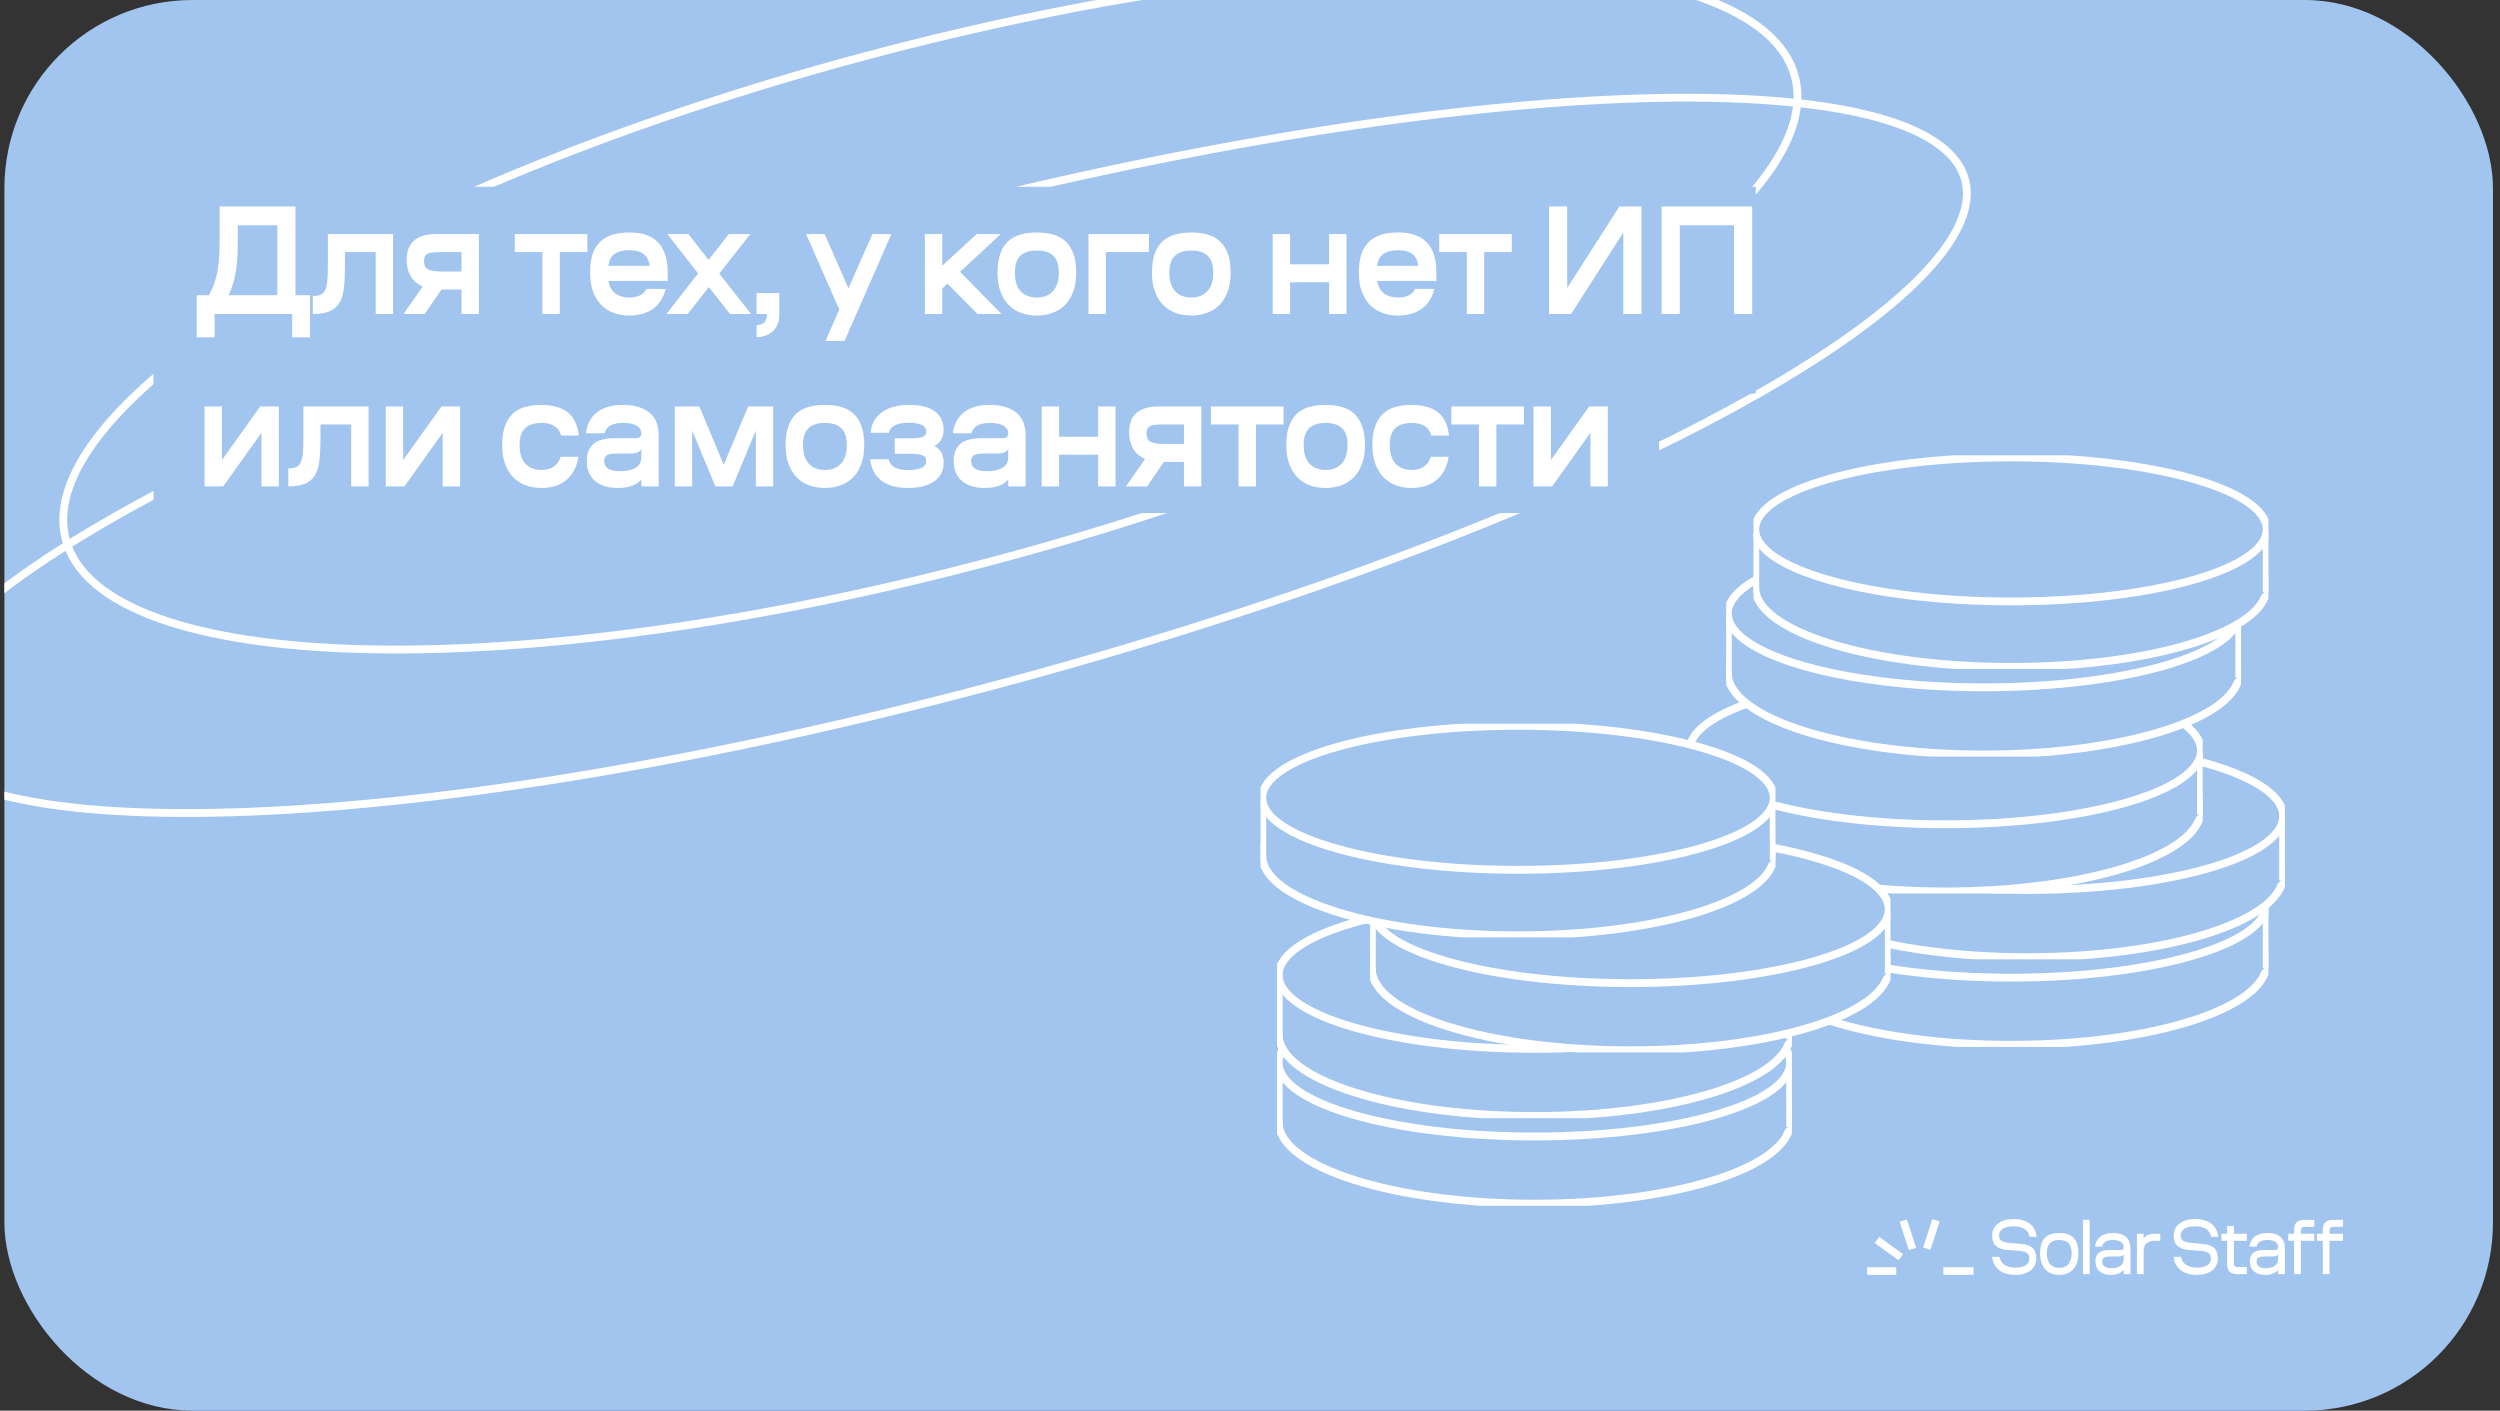 <svg width="319" height="180" viewBox="0 0 319 180" fill="none" xmlns="http://www.w3.org/2000/svg">
<rect x="0" y="0" width="319" height="180" fill="#333333" stroke="none"/>
<g clip-path="url(#clip0_3566_898)">
<rect x="0.562" width="317.54" height="180" rx="24" fill="#A1C5EE"/>
<path d="M127.312 71.399C96.749 79.588 68.122 83.356 46.553 82.837C35.764 82.578 26.771 81.247 20.192 78.879C13.595 76.505 9.543 73.135 8.402 68.878C7.261 64.621 9.086 59.676 13.612 54.322C18.126 48.982 25.248 43.332 34.462 37.714C52.882 26.48 79.558 15.429 110.12 7.24C140.683 -0.95 169.31 -4.717 190.88 -4.199C201.668 -3.939 210.661 -2.608 217.241 -0.24C223.837 2.134 227.89 5.504 229.03 9.761C230.171 14.018 228.346 18.962 223.821 24.317C219.307 29.657 212.184 35.306 202.971 40.925C184.55 52.159 157.875 63.21 127.312 71.399Z" stroke="white"/>
<path d="M127.312 87.328C90.957 97.07 57.167 102.562 31.932 103.572C19.311 104.077 8.857 103.46 1.301 101.707C-2.478 100.83 -5.505 99.675 -7.712 98.254C-9.916 96.835 -11.273 95.171 -11.781 93.275C-12.289 91.379 -11.946 89.26 -10.747 86.929C-9.546 84.594 -7.501 82.081 -4.668 79.432C1 74.135 9.744 68.374 20.927 62.501C43.286 50.758 75.295 38.62 111.65 28.878C148.006 19.137 181.795 13.645 207.03 12.635C219.652 12.13 230.105 12.747 237.662 14.5C241.44 15.377 244.468 16.532 246.675 17.953C248.879 19.372 250.235 21.036 250.743 22.932C251.251 24.828 250.908 26.947 249.709 29.278C248.508 31.613 246.464 34.126 243.63 36.775C237.963 42.072 229.218 47.833 218.035 53.706C195.676 65.448 163.668 77.587 127.312 87.328Z" stroke="white"/>
<g clip-path="url(#clip1_3566_898)">
<path d="M256.6 133.318C274.62 133.318 289.229 128.651 289.229 122.895C289.229 117.139 274.62 112.473 256.6 112.473C238.58 112.473 223.971 117.139 223.971 122.895C223.971 128.651 238.58 133.318 256.6 133.318Z" fill="#A1C5EE" stroke="white" stroke-miterlimit="10"/>
<path d="M229.965 115.326L253.95 111.615L288.233 114.429L289.233 116.472V123.276L286.236 125.987H230.119L224.085 122.559L223.971 115.804L229.965 115.326Z" fill="#A1C5EE"/>
<path d="M256.6 124.748C274.62 124.748 289.229 120.53 289.229 115.326C289.229 110.122 274.62 105.903 256.6 105.903C238.58 105.903 223.971 110.122 223.971 115.326C223.971 120.53 238.58 124.748 256.6 124.748Z" fill="#A1C5EE" stroke="white" stroke-miterlimit="10"/>
<path d="M223.971 123.64V118.456V115.744" fill="#A1C5EE"/>
<path d="M223.971 123.64V118.456V115.744" stroke="white" stroke-miterlimit="10"/>
<path d="M289.233 115.804V123.526" stroke="white" stroke-miterlimit="10"/>
</g>
<g clip-path="url(#clip2_3566_898)">
<path d="M258.697 122.135C276.717 122.135 291.326 117.468 291.326 111.712C291.326 105.956 276.717 101.29 258.697 101.29C240.676 101.29 226.068 105.956 226.068 111.712C226.068 117.468 240.676 122.135 258.697 122.135Z" fill="#A1C5EE" stroke="white" stroke-miterlimit="10"/>
<path d="M232.062 104.143L256.046 100.431L290.329 103.246L291.33 105.289V112.093L288.333 114.804H232.215L226.182 111.375L226.068 104.621L232.062 104.143Z" fill="#A1C5EE"/>
<path d="M258.697 113.565C276.717 113.565 291.326 109.347 291.326 104.143C291.326 98.939 276.717 94.72 258.697 94.72C240.676 94.72 226.068 98.939 226.068 104.143C226.068 109.347 240.676 113.565 258.697 113.565Z" fill="#A1C5EE" stroke="white" stroke-miterlimit="10"/>
<path d="M226.068 112.457V107.273V104.561" fill="#A1C5EE"/>
<path d="M226.068 112.457V107.273V104.561" stroke="white" stroke-miterlimit="10"/>
<path d="M291.33 104.621V112.343" stroke="white" stroke-miterlimit="10"/>
</g>
<g clip-path="url(#clip3_3566_898)">
<path d="M248.213 113.747C266.233 113.747 280.841 109.081 280.841 103.325C280.841 97.569 266.233 92.903 248.213 92.903C230.192 92.903 215.584 97.569 215.584 103.325C215.584 109.081 230.192 113.747 248.213 113.747Z" fill="#A1C5EE" stroke="white" stroke-miterlimit="10"/>
<path d="M221.578 95.756L245.562 92.044L279.845 94.859L280.846 96.902V103.705L277.849 106.417H221.731L215.698 102.988L215.584 96.234L221.578 95.756Z" fill="#A1C5EE"/>
<path d="M248.213 105.178C266.233 105.178 280.841 100.96 280.841 95.756C280.841 90.552 266.233 86.333 248.213 86.333C230.192 86.333 215.584 90.552 215.584 95.756C215.584 100.96 230.192 105.178 248.213 105.178Z" fill="#A1C5EE" stroke="white" stroke-miterlimit="10"/>
<path d="M215.584 104.07V98.886V96.174" fill="#A1C5EE"/>
<path d="M215.584 104.07V98.886V96.174" stroke="white" stroke-miterlimit="10"/>
<path d="M280.846 96.234V103.955" stroke="white" stroke-miterlimit="10"/>
</g>
<g clip-path="url(#clip4_3566_898)">
<path d="M253.105 96.274C271.126 96.274 285.734 91.607 285.734 85.851C285.734 80.095 271.126 75.429 253.105 75.429C235.085 75.429 220.476 80.095 220.476 85.851C220.476 91.607 235.085 96.274 253.105 96.274Z" fill="#A1C5EE" stroke="white" stroke-miterlimit="10"/>
<path d="M226.47 78.282L250.455 74.57L284.738 77.385L285.738 79.428V86.232L282.741 88.943H226.624L220.59 85.514L220.476 78.76L226.47 78.282Z" fill="#A1C5EE"/>
<path d="M253.105 87.704C271.126 87.704 285.734 83.486 285.734 78.282C285.734 73.078 271.126 68.859 253.105 68.859C235.085 68.859 220.476 73.078 220.476 78.282C220.476 83.486 235.085 87.704 253.105 87.704Z" fill="#A1C5EE" stroke="white" stroke-miterlimit="10"/>
<path d="M220.476 86.596V81.412V78.7" fill="#A1C5EE"/>
<path d="M220.476 86.596V81.412V78.7" stroke="white" stroke-miterlimit="10"/>
<path d="M285.738 78.76V86.482" stroke="white" stroke-miterlimit="10"/>
</g>
<g clip-path="url(#clip5_3566_898)">
<path d="M256.6 85.097C274.62 85.097 289.229 80.548 289.229 74.936C289.229 69.323 274.62 64.774 256.6 64.774C238.58 64.774 223.971 69.323 223.971 74.936C223.971 80.548 238.58 85.097 256.6 85.097Z" fill="#A1C5EE" stroke="white" stroke-miterlimit="10"/>
<path d="M229.965 67.555L253.95 63.937L288.233 66.681L289.233 68.673V75.306L286.236 77.95H230.119L224.085 74.607L223.971 68.022L229.965 67.555Z" fill="#A1C5EE"/>
<path d="M256.6 76.742C274.62 76.742 289.229 72.629 289.229 67.555C289.229 62.481 274.62 58.368 256.6 58.368C238.58 58.368 223.971 62.481 223.971 67.555C223.971 72.629 238.58 76.742 256.6 76.742Z" fill="#A1C5EE" stroke="white" stroke-miterlimit="10"/>
<path d="M223.971 75.662V70.607V67.963" fill="#A1C5EE"/>
<path d="M223.971 75.662V70.607V67.963" stroke="white" stroke-miterlimit="10"/>
<path d="M289.233 68.022V75.55" stroke="white" stroke-miterlimit="10"/>
</g>
<g clip-path="url(#clip6_3566_898)">
<path d="M195.792 153.587C213.812 153.587 228.421 148.921 228.421 143.165C228.421 137.409 213.812 132.742 195.792 132.742C177.771 132.742 163.163 137.409 163.163 143.165C163.163 148.921 177.771 153.587 195.792 153.587Z" fill="#A1C5EE" stroke="white" stroke-miterlimit="10"/>
<path d="M169.157 135.595L193.141 131.884L227.424 134.699L228.425 136.742V143.545L225.428 146.257H169.31L163.277 142.828L163.163 136.074L169.157 135.595Z" fill="#A1C5EE"/>
<path d="M195.792 145.018C213.812 145.018 228.421 140.799 228.421 135.595C228.421 130.391 213.812 126.173 195.792 126.173C177.771 126.173 163.163 130.391 163.163 135.595C163.163 140.799 177.771 145.018 195.792 145.018Z" fill="#A1C5EE" stroke="white" stroke-miterlimit="10"/>
<path d="M163.163 143.909V138.725V136.014" fill="#A1C5EE"/>
<path d="M163.163 143.909V138.725V136.014" stroke="white" stroke-miterlimit="10"/>
<path d="M228.425 136.073V143.795" stroke="white" stroke-miterlimit="10"/>
</g>
<g clip-path="url(#clip7_3566_898)">
<path d="M195.792 142.404C213.812 142.404 228.421 137.738 228.421 131.982C228.421 126.226 213.812 121.559 195.792 121.559C177.771 121.559 163.163 126.226 163.163 131.982C163.163 137.738 177.771 142.404 195.792 142.404Z" fill="#A1C5EE" stroke="white" stroke-miterlimit="10"/>
<path d="M169.157 124.412L193.141 120.701L227.424 123.516L228.425 125.559V132.362L225.428 135.074H169.31L163.277 131.645L163.163 124.89L169.157 124.412Z" fill="#A1C5EE"/>
<path d="M195.792 133.835C213.812 133.835 228.421 129.616 228.421 124.412C228.421 119.208 213.812 114.99 195.792 114.99C177.771 114.99 163.163 119.208 163.163 124.412C163.163 129.616 177.771 133.835 195.792 133.835Z" fill="#A1C5EE" stroke="white" stroke-miterlimit="10"/>
<path d="M163.163 132.726V127.542V124.831" fill="#A1C5EE"/>
<path d="M163.163 132.726V127.542V124.831" stroke="white" stroke-miterlimit="10"/>
<path d="M228.425 124.89V132.612" stroke="white" stroke-miterlimit="10"/>
</g>
<g clip-path="url(#clip8_3566_898)">
<path d="M208.023 134.017C226.235 134.017 240.999 129.35 240.999 123.594C240.999 117.838 226.235 113.172 208.023 113.172C189.811 113.172 175.047 117.838 175.047 123.594C175.047 129.35 189.811 134.017 208.023 134.017Z" fill="#A1C5EE" stroke="white" stroke-miterlimit="10"/>
<path d="M181.105 116.025L205.345 112.313L239.993 115.128L241.004 117.171V123.975L237.975 126.686H181.26L175.163 123.257L175.047 116.503L181.105 116.025Z" fill="#A1C5EE"/>
<path d="M208.023 125.447C226.235 125.447 240.999 121.229 240.999 116.025C240.999 110.821 226.235 106.602 208.023 106.602C189.811 106.602 175.047 110.821 175.047 116.025C175.047 121.229 189.811 125.447 208.023 125.447Z" fill="#A1C5EE" stroke="white" stroke-miterlimit="10"/>
<path d="M175.047 124.339V119.155V116.443" fill="#A1C5EE"/>
<path d="M175.047 124.339V119.155V116.443" stroke="white" stroke-miterlimit="10"/>
<path d="M241.004 116.503V124.225" stroke="white" stroke-miterlimit="10"/>
</g>
<g clip-path="url(#clip9_3566_898)">
<path d="M193.695 119.346C211.715 119.346 226.324 114.796 226.324 109.184C226.324 103.572 211.715 99.022 193.695 99.022C175.675 99.022 161.066 103.572 161.066 109.184C161.066 114.796 175.675 119.346 193.695 119.346Z" fill="#A1C5EE" stroke="white" stroke-miterlimit="10"/>
<path d="M167.06 101.804L191.045 98.185L225.328 100.929L226.328 102.922V109.555L223.331 112.199H167.214L161.18 108.855L161.066 102.27L167.06 101.804Z" fill="#A1C5EE"/>
<path d="M193.695 110.991C211.715 110.991 226.324 106.877 226.324 101.804C226.324 96.73 211.715 92.617 193.695 92.617C175.675 92.617 161.066 96.73 161.066 101.804C161.066 106.877 175.675 110.991 193.695 110.991Z" fill="#A1C5EE" stroke="white" stroke-miterlimit="10"/>
<path d="M161.066 109.91V104.855V102.212" fill="#A1C5EE"/>
<path d="M161.066 109.91V104.855V102.212" stroke="white" stroke-miterlimit="10"/>
<path d="M226.328 102.27V109.799" stroke="white" stroke-miterlimit="10"/>
</g>
<rect x="19.605" y="23.84" width="204.434" height="26.386" fill="#A1C5EE"/>
<rect x="19.605" y="43.59" width="192.089" height="21.876" fill="#A1C5EE"/>
<path d="M37.28 43.045V40.065H27.38V43.045H25.1V37.665H26.66C26.9 37.225 27.107 36.779 27.28 36.325C27.454 35.872 27.594 35.379 27.7 34.845C27.807 34.312 27.887 33.739 27.94 33.125C27.994 32.499 28.02 31.792 28.02 31.005V26.345H37.7V37.665H39.56V43.045H37.28ZM30.34 30.965C30.34 31.819 30.314 32.565 30.26 33.205C30.22 33.845 30.147 34.425 30.04 34.945C29.947 35.452 29.827 35.925 29.68 36.365C29.547 36.792 29.38 37.225 29.18 37.665H35.38V28.745H30.34V30.965ZM50.156 29.865V40.065H47.936V32.165H44.016V34.145C44.016 35.185 43.969 36.079 43.876 36.825C43.782 37.572 43.589 38.185 43.296 38.665C43.002 39.145 42.582 39.499 42.036 39.725C41.502 39.952 40.796 40.065 39.916 40.065V37.765C40.329 37.765 40.662 37.712 40.916 37.605C41.169 37.485 41.362 37.279 41.496 36.985C41.642 36.679 41.736 36.259 41.776 35.725C41.816 35.179 41.836 34.479 41.836 33.625V29.865H50.156ZM51.491 40.065L53.931 36.565C53.211 36.245 52.691 35.785 52.371 35.185C52.051 34.572 51.891 33.919 51.891 33.225C51.891 32.705 51.958 32.239 52.091 31.825C52.224 31.412 52.438 31.065 52.731 30.785C53.038 30.492 53.425 30.265 53.891 30.105C54.371 29.945 54.951 29.865 55.631 29.865H61.111V40.065H58.891V36.945H56.331L54.191 40.065H51.491ZM54.111 33.305C54.111 33.825 54.278 34.179 54.611 34.365C54.958 34.552 55.511 34.645 56.271 34.645H58.891V32.165H56.031C55.391 32.165 54.911 32.232 54.591 32.365C54.271 32.499 54.111 32.812 54.111 33.305ZM71.428 32.165V40.065H69.208V32.165H65.688V29.865H74.948V32.165H71.428ZM84.937 36.865C84.79 37.465 84.57 37.979 84.277 38.405C83.997 38.832 83.65 39.185 83.237 39.465C82.837 39.745 82.383 39.945 81.877 40.065C81.383 40.199 80.864 40.265 80.317 40.265C79.624 40.265 78.97 40.159 78.357 39.945C77.757 39.732 77.23 39.405 76.777 38.965C76.323 38.525 75.963 37.959 75.697 37.265C75.43 36.572 75.297 35.745 75.297 34.785C75.297 33.825 75.41 33.019 75.637 32.365C75.877 31.712 76.217 31.185 76.657 30.785C77.097 30.385 77.624 30.099 78.237 29.925C78.864 29.752 79.557 29.665 80.317 29.665C81.077 29.665 81.757 29.759 82.357 29.945C82.957 30.132 83.463 30.432 83.877 30.845C84.303 31.245 84.63 31.772 84.857 32.425C85.084 33.079 85.197 33.872 85.197 34.805V35.845H77.637C77.757 36.565 78.05 37.099 78.517 37.445C78.997 37.792 79.597 37.965 80.317 37.965C80.823 37.965 81.263 37.879 81.637 37.705C82.01 37.532 82.29 37.252 82.477 36.865H84.937ZM80.317 31.925C79.517 31.925 78.883 32.085 78.417 32.405C77.963 32.725 77.704 33.232 77.637 33.925H82.877C82.743 32.592 81.89 31.925 80.317 31.925ZM91.777 34.905L95.837 40.065H93.157L90.437 36.625L87.757 40.065H85.037L89.077 34.885L85.157 29.865H87.837L90.417 33.165L92.997 29.865H95.737L91.777 34.905ZM96.538 41.485C96.992 41.472 97.325 41.359 97.538 41.145C97.752 40.932 97.858 40.572 97.858 40.065H96.538V37.405H99.438V40.185C99.438 40.692 99.352 41.125 99.178 41.485C99.005 41.845 98.778 42.139 98.498 42.365C98.218 42.592 97.905 42.759 97.558 42.865C97.212 42.972 96.872 43.025 96.538 43.025V41.485ZM105.222 29.865L108.262 36.785L111.322 29.865H113.742L107.762 43.505H105.322L107.082 39.525H107.102L102.862 29.865H105.222ZM120.229 33.905L124.629 29.865H127.689L122.509 34.685L127.789 40.065H124.729L120.889 36.185L120.229 36.805V40.065H118.009V29.865H120.229V33.905ZM132.302 40.265C131.609 40.265 130.955 40.159 130.342 39.945C129.742 39.732 129.215 39.405 128.762 38.965C128.309 38.525 127.949 37.959 127.682 37.265C127.415 36.572 127.282 35.745 127.282 34.785C127.282 33.825 127.402 33.019 127.642 32.365C127.882 31.712 128.215 31.185 128.642 30.785C129.082 30.385 129.609 30.099 130.222 29.925C130.849 29.752 131.542 29.665 132.302 29.665C133.062 29.665 133.749 29.752 134.362 29.925C134.989 30.099 135.515 30.385 135.942 30.785C136.382 31.185 136.722 31.712 136.962 32.365C137.202 33.019 137.322 33.825 137.322 34.785C137.322 35.745 137.189 36.572 136.922 37.265C136.655 37.959 136.295 38.525 135.842 38.965C135.389 39.405 134.855 39.732 134.242 39.945C133.642 40.159 132.995 40.265 132.302 40.265ZM132.302 37.965C133.169 37.965 133.849 37.699 134.342 37.165C134.849 36.632 135.102 35.839 135.102 34.785C135.102 33.785 134.862 33.065 134.382 32.625C133.902 32.185 133.209 31.965 132.302 31.965C131.395 31.965 130.702 32.185 130.222 32.625C129.742 33.065 129.502 33.785 129.502 34.785C129.502 35.839 129.749 36.632 130.242 37.165C130.749 37.699 131.435 37.965 132.302 37.965ZM146.609 29.865V32.165H141.109V40.065H138.889V29.865H146.609ZM152.01 40.265C151.316 40.265 150.663 40.159 150.05 39.945C149.45 39.732 148.923 39.405 148.47 38.965C148.016 38.525 147.656 37.959 147.39 37.265C147.123 36.572 146.99 35.745 146.99 34.785C146.99 33.825 147.11 33.019 147.35 32.365C147.59 31.712 147.923 31.185 148.35 30.785C148.79 30.385 149.316 30.099 149.93 29.925C150.556 29.752 151.25 29.665 152.01 29.665C152.77 29.665 153.456 29.752 154.07 29.925C154.696 30.099 155.223 30.385 155.65 30.785C156.09 31.185 156.43 31.712 156.67 32.365C156.91 33.019 157.03 33.825 157.03 34.785C157.03 35.745 156.896 36.572 156.63 37.265C156.363 37.959 156.003 38.525 155.55 38.965C155.096 39.405 154.563 39.732 153.95 39.945C153.35 40.159 152.703 40.265 152.01 40.265ZM152.01 37.965C152.876 37.965 153.556 37.699 154.05 37.165C154.556 36.632 154.81 35.839 154.81 34.785C154.81 33.785 154.57 33.065 154.09 32.625C153.61 32.185 152.916 31.965 152.01 31.965C151.103 31.965 150.41 32.185 149.93 32.625C149.45 33.065 149.21 33.785 149.21 34.785C149.21 35.839 149.456 36.632 149.95 37.165C150.456 37.699 151.143 37.965 152.01 37.965ZM164.616 29.865V33.725H169.596V29.865H171.816V40.065H169.596V36.025H164.616V40.065H162.396V29.865H164.616ZM183.027 36.865C182.881 37.465 182.661 37.979 182.367 38.405C182.087 38.832 181.741 39.185 181.327 39.465C180.927 39.745 180.474 39.945 179.967 40.065C179.474 40.199 178.954 40.265 178.407 40.265C177.714 40.265 177.061 40.159 176.447 39.945C175.847 39.732 175.321 39.405 174.867 38.965C174.414 38.525 174.054 37.959 173.787 37.265C173.521 36.572 173.387 35.745 173.387 34.785C173.387 33.825 173.501 33.019 173.727 32.365C173.967 31.712 174.307 31.185 174.747 30.785C175.187 30.385 175.714 30.099 176.327 29.925C176.954 29.752 177.647 29.665 178.407 29.665C179.167 29.665 179.847 29.759 180.447 29.945C181.047 30.132 181.554 30.432 181.967 30.845C182.394 31.245 182.721 31.772 182.947 32.425C183.174 33.079 183.287 33.872 183.287 34.805V35.845H175.727C175.847 36.565 176.141 37.099 176.607 37.445C177.087 37.792 177.687 37.965 178.407 37.965C178.914 37.965 179.354 37.879 179.727 37.705C180.101 37.532 180.381 37.252 180.567 36.865H183.027ZM178.407 31.925C177.607 31.925 176.974 32.085 176.507 32.405C176.054 32.725 175.794 33.232 175.727 33.925H180.967C180.834 32.592 179.981 31.925 178.407 31.925ZM189.383 32.165V40.065H187.163V32.165H183.643V29.865H192.903V32.165H189.383ZM200.475 40.065H197.655V26.345H199.975V36.745L206.635 26.345H209.455V40.065H207.135V29.665L200.475 40.065ZM221.261 40.065V28.745H214.341V40.065H212.021V26.345H223.581V40.065H221.261ZM28.32 51.865V58.705L33.2 51.865H35.58V62.065H33.36V55.225L28.48 62.065H26.1V51.865H28.32ZM47.031 51.865V62.065H44.811V54.165H40.891V56.145C40.891 57.185 40.844 58.079 40.751 58.825C40.657 59.572 40.464 60.185 40.171 60.665C39.877 61.145 39.457 61.499 38.911 61.725C38.377 61.952 37.671 62.065 36.791 62.065V59.765C37.204 59.765 37.537 59.712 37.791 59.605C38.044 59.485 38.237 59.279 38.371 58.985C38.517 58.679 38.611 58.259 38.651 57.725C38.691 57.179 38.711 56.479 38.711 55.625V51.865H47.031ZM51.446 51.865V58.705L56.326 51.865H58.706V62.065H56.486V55.225L51.606 62.065H49.226V51.865H51.446ZM73.816 58.285C73.696 58.979 73.496 59.579 73.216 60.085C72.936 60.579 72.589 60.992 72.176 61.325C71.762 61.645 71.289 61.885 70.756 62.045C70.236 62.192 69.682 62.265 69.096 62.265C68.402 62.265 67.749 62.159 67.136 61.945C66.536 61.732 66.009 61.405 65.556 60.965C65.102 60.525 64.742 59.959 64.476 59.265C64.209 58.572 64.076 57.745 64.076 56.785C64.076 55.825 64.196 55.019 64.436 54.365C64.676 53.712 65.009 53.185 65.436 52.785C65.876 52.385 66.402 52.099 67.016 51.925C67.642 51.752 68.336 51.665 69.096 51.665C69.762 51.665 70.369 51.739 70.916 51.885C71.462 52.019 71.942 52.239 72.356 52.545C72.769 52.852 73.102 53.259 73.356 53.765C73.609 54.259 73.776 54.865 73.856 55.585H71.596C71.449 55.025 71.162 54.619 70.736 54.365C70.322 54.099 69.776 53.965 69.096 53.965C68.189 53.965 67.496 54.185 67.016 54.625C66.536 55.065 66.296 55.785 66.296 56.785C66.296 57.839 66.542 58.632 67.036 59.165C67.542 59.699 68.229 59.965 69.096 59.965C70.362 59.965 71.176 59.405 71.536 58.285H73.816ZM84.052 62.065H81.832V61.185C81.566 61.519 81.172 61.785 80.652 61.985C80.146 62.172 79.546 62.265 78.852 62.265C77.599 62.265 76.619 61.965 75.912 61.365C75.219 60.752 74.872 59.905 74.872 58.825C74.872 57.865 75.152 57.139 75.712 56.645C76.286 56.152 77.226 55.905 78.532 55.905H81.152C81.606 55.905 81.832 55.712 81.832 55.325C81.832 54.899 81.632 54.565 81.232 54.325C80.846 54.085 80.272 53.965 79.512 53.965C78.139 53.965 77.352 54.405 77.152 55.285H74.772C74.879 54.205 75.326 53.332 76.112 52.665C76.912 51.999 78.019 51.665 79.432 51.665C80.899 51.665 82.032 51.985 82.832 52.625C83.646 53.252 84.052 54.252 84.052 55.625V62.065ZM79.132 60.125C79.972 60.125 80.632 59.979 81.112 59.685C81.592 59.392 81.832 58.945 81.832 58.345V57.305C81.712 57.505 81.539 57.652 81.312 57.745C81.086 57.825 80.839 57.865 80.572 57.865H78.752C78.192 57.865 77.772 57.932 77.492 58.065C77.226 58.199 77.092 58.452 77.092 58.825C77.092 59.252 77.266 59.579 77.612 59.805C77.959 60.019 78.466 60.125 79.132 60.125ZM88.323 62.065H86.103V51.865H89.243L92.343 59.305L95.463 51.865H98.663V62.065H96.443V54.945L93.483 62.065H91.283L88.323 54.945V62.065ZM105.259 62.265C104.566 62.265 103.912 62.159 103.299 61.945C102.699 61.732 102.172 61.405 101.719 60.965C101.266 60.525 100.906 59.959 100.639 59.265C100.372 58.572 100.239 57.745 100.239 56.785C100.239 55.825 100.359 55.019 100.599 54.365C100.839 53.712 101.172 53.185 101.599 52.785C102.039 52.385 102.566 52.099 103.179 51.925C103.806 51.752 104.499 51.665 105.259 51.665C106.019 51.665 106.706 51.752 107.319 51.925C107.946 52.099 108.472 52.385 108.899 52.785C109.339 53.185 109.679 53.712 109.919 54.365C110.159 55.019 110.279 55.825 110.279 56.785C110.279 57.745 110.146 58.572 109.879 59.265C109.612 59.959 109.252 60.525 108.799 60.965C108.346 61.405 107.812 61.732 107.199 61.945C106.599 62.159 105.952 62.265 105.259 62.265ZM105.259 59.965C106.126 59.965 106.806 59.699 107.299 59.165C107.806 58.632 108.059 57.839 108.059 56.785C108.059 55.785 107.819 55.065 107.339 54.625C106.859 54.185 106.166 53.965 105.259 53.965C104.352 53.965 103.659 54.185 103.179 54.625C102.699 55.065 102.459 55.785 102.459 56.785C102.459 57.839 102.706 58.632 103.199 59.165C103.706 59.699 104.392 59.965 105.259 59.965ZM114.166 55.925H116.146C116.866 55.925 117.386 55.872 117.706 55.765C118.026 55.645 118.186 55.412 118.186 55.065C118.186 54.679 117.992 54.399 117.606 54.225C117.232 54.039 116.692 53.945 115.986 53.945C114.466 53.945 113.606 54.372 113.406 55.225H111.086C111.126 54.705 111.259 54.232 111.486 53.805C111.712 53.365 112.026 52.992 112.426 52.685C112.826 52.365 113.319 52.119 113.906 51.945C114.506 51.759 115.199 51.665 115.986 51.665C117.479 51.665 118.586 51.945 119.306 52.505C120.039 53.052 120.406 53.845 120.406 54.885C120.406 55.352 120.292 55.772 120.066 56.145C119.839 56.505 119.546 56.759 119.186 56.905C119.572 57.079 119.872 57.339 120.086 57.685C120.299 58.032 120.406 58.479 120.406 59.025C120.406 60.065 119.999 60.865 119.186 61.425C118.386 61.985 117.279 62.265 115.866 62.265C114.346 62.265 113.186 61.932 112.386 61.265C111.586 60.585 111.139 59.699 111.046 58.605H113.386C113.586 59.525 114.412 59.985 115.866 59.985C116.586 59.985 117.152 59.892 117.566 59.705C117.979 59.519 118.186 59.225 118.186 58.825C118.186 58.439 118.019 58.192 117.686 58.085C117.352 57.965 116.839 57.905 116.146 57.905H114.166V55.925ZM130.87 62.065H128.65V61.185C128.384 61.519 127.99 61.785 127.47 61.985C126.964 62.172 126.364 62.265 125.67 62.265C124.417 62.265 123.437 61.965 122.73 61.365C122.037 60.752 121.69 59.905 121.69 58.825C121.69 57.865 121.97 57.139 122.53 56.645C123.104 56.152 124.044 55.905 125.35 55.905H127.97C128.424 55.905 128.65 55.712 128.65 55.325C128.65 54.899 128.45 54.565 128.05 54.325C127.664 54.085 127.09 53.965 126.33 53.965C124.957 53.965 124.17 54.405 123.97 55.285H121.59C121.697 54.205 122.144 53.332 122.93 52.665C123.73 51.999 124.837 51.665 126.25 51.665C127.717 51.665 128.85 51.985 129.65 52.625C130.464 53.252 130.87 54.252 130.87 55.625V62.065ZM125.95 60.125C126.79 60.125 127.45 59.979 127.93 59.685C128.41 59.392 128.65 58.945 128.65 58.345V57.305C128.53 57.505 128.357 57.652 128.13 57.745C127.904 57.825 127.657 57.865 127.39 57.865H125.57C125.01 57.865 124.59 57.932 124.31 58.065C124.044 58.199 123.91 58.452 123.91 58.825C123.91 59.252 124.084 59.579 124.43 59.805C124.777 60.019 125.284 60.125 125.95 60.125ZM135.141 51.865V55.725H140.121V51.865H142.341V62.065H140.121V58.025H135.141V62.065H132.921V51.865H135.141ZM143.672 62.065L146.112 58.565C145.392 58.245 144.872 57.785 144.552 57.185C144.232 56.572 144.072 55.919 144.072 55.225C144.072 54.705 144.139 54.239 144.272 53.825C144.406 53.412 144.619 53.065 144.912 52.785C145.219 52.492 145.606 52.265 146.072 52.105C146.552 51.945 147.132 51.865 147.812 51.865H153.292V62.065H151.072V58.945H148.512L146.372 62.065H143.672ZM146.292 55.305C146.292 55.825 146.459 56.179 146.792 56.365C147.139 56.552 147.692 56.645 148.452 56.645H151.072V54.165H148.212C147.572 54.165 147.092 54.232 146.772 54.365C146.452 54.499 146.292 54.812 146.292 55.305ZM160.26 54.165V62.065H158.04V54.165H154.52V51.865H163.78V54.165H160.26ZM169.148 62.265C168.455 62.265 167.801 62.159 167.188 61.945C166.588 61.732 166.061 61.405 165.608 60.965C165.155 60.525 164.795 59.959 164.528 59.265C164.261 58.572 164.128 57.745 164.128 56.785C164.128 55.825 164.248 55.019 164.488 54.365C164.728 53.712 165.061 53.185 165.488 52.785C165.928 52.385 166.455 52.099 167.068 51.925C167.695 51.752 168.388 51.665 169.148 51.665C169.908 51.665 170.595 51.752 171.208 51.925C171.835 52.099 172.361 52.385 172.788 52.785C173.228 53.185 173.568 53.712 173.808 54.365C174.048 55.019 174.168 55.825 174.168 56.785C174.168 57.745 174.035 58.572 173.768 59.265C173.501 59.959 173.141 60.525 172.688 60.965C172.235 61.405 171.701 61.732 171.088 61.945C170.488 62.159 169.841 62.265 169.148 62.265ZM169.148 59.965C170.015 59.965 170.695 59.699 171.188 59.165C171.695 58.632 171.948 57.839 171.948 56.785C171.948 55.785 171.708 55.065 171.228 54.625C170.748 54.185 170.055 53.965 169.148 53.965C168.241 53.965 167.548 54.185 167.068 54.625C166.588 55.065 166.348 55.785 166.348 56.785C166.348 57.839 166.595 58.632 167.088 59.165C167.595 59.699 168.281 59.965 169.148 59.965ZM184.855 58.285C184.735 58.979 184.535 59.579 184.255 60.085C183.975 60.579 183.628 60.992 183.215 61.325C182.801 61.645 182.328 61.885 181.795 62.045C181.275 62.192 180.721 62.265 180.135 62.265C179.441 62.265 178.788 62.159 178.175 61.945C177.575 61.732 177.048 61.405 176.595 60.965C176.141 60.525 175.781 59.959 175.515 59.265C175.248 58.572 175.115 57.745 175.115 56.785C175.115 55.825 175.235 55.019 175.475 54.365C175.715 53.712 176.048 53.185 176.475 52.785C176.915 52.385 177.441 52.099 178.055 51.925C178.681 51.752 179.375 51.665 180.135 51.665C180.801 51.665 181.408 51.739 181.955 51.885C182.501 52.019 182.981 52.239 183.395 52.545C183.808 52.852 184.141 53.259 184.395 53.765C184.648 54.259 184.815 54.865 184.895 55.585H182.635C182.488 55.025 182.201 54.619 181.775 54.365C181.361 54.099 180.815 53.965 180.135 53.965C179.228 53.965 178.535 54.185 178.055 54.625C177.575 55.065 177.335 55.785 177.335 56.785C177.335 57.839 177.581 58.632 178.075 59.165C178.581 59.699 179.268 59.965 180.135 59.965C181.401 59.965 182.215 59.405 182.575 58.285H184.855ZM190.935 54.165V62.065H188.715V54.165H185.195V51.865H194.455V54.165H190.935ZM197.897 51.865V58.705L202.777 51.865H205.157V62.065H202.937V55.225L198.057 62.065H195.677V51.865H197.897Z" fill="white"/>
<g clip-path="url(#clip10_3566_898)">
<path d="M255.134 160.376C255.265 161.184 255.942 161.75 257.155 161.75C258.226 161.75 258.943 161.386 258.943 160.558C258.943 159.901 258.499 159.669 257.549 159.598L256.256 159.507C254.992 159.416 254.194 158.961 254.194 157.689C254.194 156.306 255.346 155.549 256.932 155.549C258.761 155.549 259.741 156.458 259.883 157.821H258.974C258.853 157.104 258.297 156.479 256.932 156.479C255.699 156.479 255.083 156.933 255.083 157.68C255.083 158.306 255.578 158.528 256.558 158.609L257.851 158.72C259.144 158.831 259.832 159.316 259.832 160.569C259.832 161.912 258.73 162.68 257.154 162.68C255.436 162.68 254.345 161.822 254.193 160.377H255.134V160.376Z" fill="white"/>
<path d="M262.756 162.679C261.382 162.679 260.311 161.831 260.311 159.912C260.311 158.004 261.26 157.327 262.756 157.327C264.252 157.327 265.202 158.004 265.202 159.912C265.202 161.831 264.13 162.679 262.756 162.679ZM264.343 159.912C264.343 158.771 263.838 158.226 262.757 158.226C261.676 158.226 261.171 158.771 261.171 159.912C261.171 161.104 261.757 161.781 262.757 161.781C263.757 161.781 264.343 161.103 264.343 159.912Z" fill="white"/>
<path d="M265.787 162.578V155.65H266.646V162.577H265.787V162.578Z" fill="white"/>
<path d="M271.844 162.578H270.986V162.022C270.734 162.396 270.147 162.679 269.339 162.679C268.126 162.679 267.378 162.043 267.378 160.962C267.378 160.053 267.843 159.497 269.187 159.497H270.561C270.864 159.497 270.986 159.406 270.986 159.154C270.986 158.578 270.521 158.225 269.622 158.225C268.783 158.225 268.339 158.527 268.248 159.063H267.328C267.419 158.073 268.197 157.325 269.612 157.325C270.976 157.325 271.845 157.931 271.845 159.274V162.578H271.844ZM270.986 160.68V160.044C270.854 160.276 270.612 160.327 270.309 160.327H269.278C268.602 160.327 268.237 160.468 268.237 160.963C268.237 161.518 268.662 161.821 269.409 161.821C270.379 161.821 270.986 161.406 270.986 160.68Z" fill="white"/>
<path d="M275.654 158.326H274.845C274.007 158.326 273.531 158.801 273.531 159.639V162.578H272.673V157.428H273.531V158.034C273.783 157.63 274.239 157.428 274.936 157.428H275.653V158.326H275.654Z" fill="white"/>
<path d="M278.301 160.376C278.432 161.184 279.109 161.75 280.322 161.75C281.393 161.75 282.11 161.386 282.11 160.558C282.11 159.901 281.666 159.669 280.716 159.598L279.423 159.507C278.159 159.416 277.361 158.961 277.361 157.689C277.361 156.306 278.513 155.549 280.099 155.549C281.928 155.549 282.908 156.458 283.05 157.821H282.141C282.02 157.104 281.464 156.478 280.099 156.478C278.866 156.478 278.25 156.932 278.25 157.679C278.25 158.305 278.745 158.527 279.725 158.608L281.018 158.719C282.312 158.83 282.999 159.315 282.999 160.568C282.999 161.911 281.897 162.679 280.321 162.679C278.603 162.679 277.512 161.821 277.36 160.376H278.301Z" fill="white"/>
<path d="M285.567 161.679H286.698V162.577H285.505C284.575 162.577 284.182 162.183 284.182 161.255V158.326H283.454V157.428H284.182V156.448H285.041V157.427H286.699V158.325H285.041V161.163C285.041 161.548 285.172 161.679 285.567 161.679Z" fill="white"/>
<path d="M291.548 162.578H290.69V162.022C290.438 162.396 289.851 162.679 289.043 162.679C287.83 162.679 287.082 162.043 287.082 160.962C287.082 160.053 287.547 159.497 288.891 159.497H290.265C290.569 159.497 290.69 159.406 290.69 159.154C290.69 158.578 290.225 158.225 289.326 158.225C288.487 158.225 288.043 158.527 287.952 159.063H287.032C287.123 158.073 287.901 157.325 289.316 157.325C290.68 157.325 291.549 157.931 291.549 159.274V162.578H291.548ZM290.69 160.68V160.044C290.558 160.276 290.316 160.327 290.013 160.327H288.982C288.306 160.327 287.941 160.468 287.941 160.963C287.941 161.518 288.366 161.821 289.113 161.821C290.084 161.821 290.69 161.406 290.69 160.68Z" fill="white"/>
<path d="M293.59 157.428H295.308V158.326H293.59V162.578H292.732V158.326H291.984V157.428H292.732V156.973C292.732 156.044 293.126 155.651 294.055 155.651H295.308V156.549H294.115C293.721 156.549 293.59 156.681 293.59 157.064V157.428Z" fill="white"/>
<path d="M297.248 157.428H298.966V158.326H297.248V162.578H296.389V158.326H295.642V157.428H296.389V156.973C296.389 156.044 296.784 155.651 297.713 155.651H298.966V156.549H297.773C297.379 156.549 297.248 156.681 297.248 157.064V157.428Z" fill="white"/>
<path d="M241.962 161.7H238.238V162.674H241.962V161.7Z" fill="white"/>
<path d="M239.786 157.821L239.213 158.609L242.254 160.817L242.827 160.029L239.786 157.821Z" fill="white"/>
<path d="M243.321 155.59L242.394 155.891L243.572 159.515L244.5 159.214L243.321 155.59Z" fill="white"/>
<path d="M246.565 155.56L245.39 159.175L246.318 159.476L247.493 155.861L246.565 155.56Z" fill="white"/>
<path d="M251.825 161.693L247.972 161.699L247.974 162.674L251.827 162.667L251.825 161.693Z" fill="white"/>
</g>
</g>
<defs>
<clipPath id="clip0_3566_898">
<rect x="0.562" width="317.54" height="180" rx="24" fill="white"/>
</clipPath>
<clipPath id="clip1_3566_898">
<rect width="65.701" height="27.958" fill="white" transform="translate(223.752 105.632)"/>
</clipPath>
<clipPath id="clip2_3566_898">
<rect width="65.701" height="27.958" fill="white" transform="translate(225.849 94.449)"/>
</clipPath>
<clipPath id="clip3_3566_898">
<rect width="65.701" height="27.958" fill="white" transform="translate(215.364 86.061)"/>
</clipPath>
<clipPath id="clip4_3566_898">
<rect width="65.701" height="27.958" fill="white" transform="translate(220.257 68.588)"/>
</clipPath>
<clipPath id="clip5_3566_898">
<rect width="65.701" height="27.259" fill="white" transform="translate(223.752 58.103)"/>
</clipPath>
<clipPath id="clip6_3566_898">
<rect width="65.701" height="27.958" fill="white" transform="translate(162.944 125.901)"/>
</clipPath>
<clipPath id="clip7_3566_898">
<rect width="65.701" height="27.958" fill="white" transform="translate(162.944 114.718)"/>
</clipPath>
<clipPath id="clip8_3566_898">
<rect width="66.4" height="27.958" fill="white" transform="translate(174.826 106.331)"/>
</clipPath>
<clipPath id="clip9_3566_898">
<rect width="65.701" height="27.259" fill="white" transform="translate(160.847 92.352)"/>
</clipPath>
<clipPath id="clip10_3566_898">
<rect width="60.727" height="7.13" fill="white" transform="translate(238.238 155.549)"/>
</clipPath>
</defs>
</svg>
